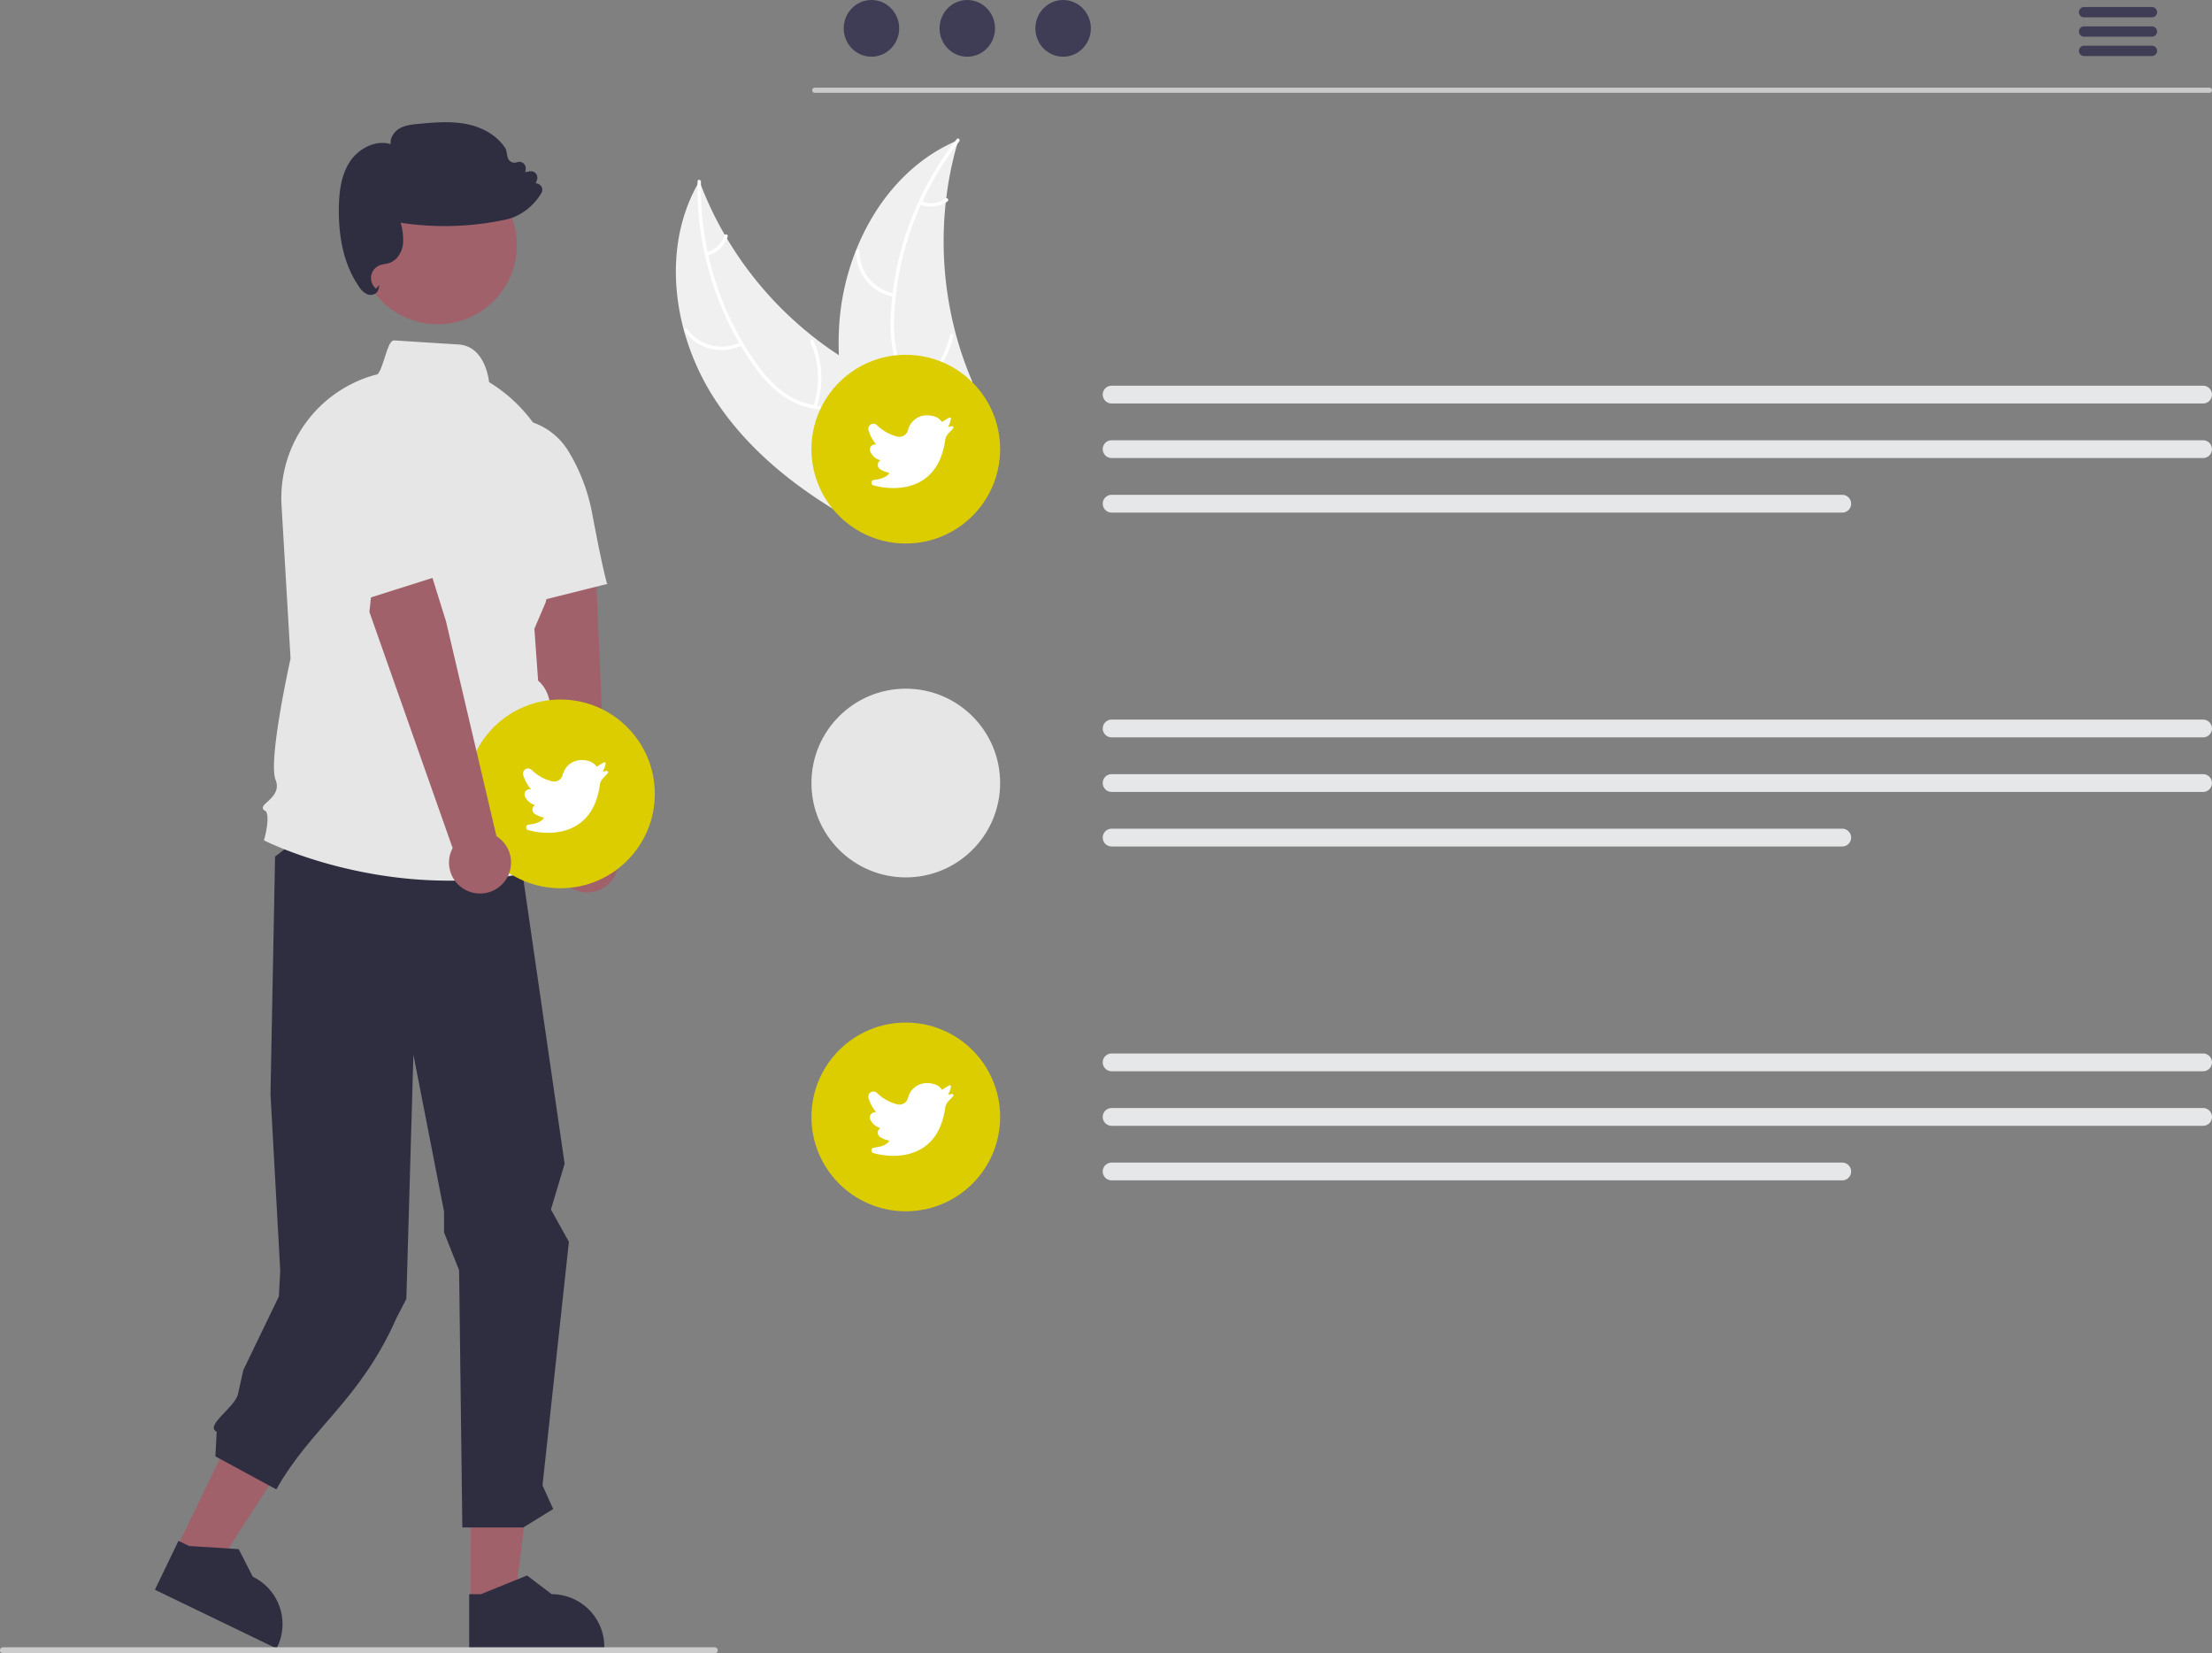 <svg id="aead1875-5557-4f99-ab78-c75544264ad1" data-name="Layer 1" xmlns="http://www.w3.org/2000/svg" width="871.178" height="651.082" viewBox="0 0 871.178 651.082" class="injected-svg ClassicGrid__ImageFile-sc-td9pmq-4 fNAcXv grid_media" xmlns:xlink="http://www.w3.org/1999/xlink"><rect x="0" y="0" width="871.178" height="651.082" fill="#808080" stroke="none"/><polygon points="69.394 610.045 84.978 617.567 121.409 561.037 98.408 549.935 69.394 610.045" fill="#A0616A"></polygon><path d="M225.408,750.496l47.922,23.132.293-.606a20.713,20.713,0,0,0-9.648-27.656l-.001-.001-5.548-10.867-19.538-1.243-4.183-2.019Z" transform="translate(-164.411 -124.459)" fill="#2F2E41"></path><polygon points="185.394 631.117 202.698 631.116 210.93 564.37 185.39 564.371 185.394 631.117" fill="#A0616A"></polygon><path d="M349.196,773.628l53.213-.002v-.673a20.713,20.713,0,0,0-20.712-20.712h-.001l-9.72-7.374-18.135,7.375-4.645 0Z" transform="translate(-164.411 -124.459)" fill="#2F2E41"></path><path d="M366.955,446.019,386.784,582.761l-5.396,17.993,7.081,12.743-10.399,95.912,4.221,9.293-11.794,7.274h-23.999L345.224,624.66l-5.928-14.875v-8.198l-12.068-61.779L324.445,635.982l-3.853,7.432c-14.351,32.561-33.684,43.222-47.351,67.561l-24-13,.503-9.695c-4.821-2.441,7.239-9.576,8.398-14.854l2.099-9.451,14-29,.534-10.213-3.832-69.462,1.803-93.539,31.481-24.073Z" transform="translate(-164.411 -124.459)" fill="#2F2E41"></path><path d="M433.829,254.781a96.901,96.901,0,0,0,12.51,27.53c12.48,18.87,30.34,33.3,49.97,44.85,1.36.81,2.74,1.6,4.12,2.38h13.77l.48-1.1v-.01l.56-1.27.07-.15.03.15.55,2.38h6.76c.56-.79,1.11-1.58,1.65-2.38.79-1.17,1.55-2.35,2.27-3.55a57.635,57.635,0,0,0,3.4-6.52c.12-.25.22-.5.32-.75l-.45-.49,1.87-8.18-3.76-.62,4.12-12.71c-.15-.47-.32-.94-.5-1.41-2.31-5.85-6.65-10.22-11.8-13.89-5.3-3.79-11.47-6.83-17.14-9.99-2.66-1.49-5.28-3.06-7.83-4.72v-.01q-4.89-3.165-9.49-6.77a1.426,1.426,0,0,1-.15-.11,1.069,1.069,0,0,1-.12-.1,140.902,140.902,0,0,1-34.31-38.93.01.01,0,0,1-.01-.01c-.3-.48-.58-.96-.86-1.45v-.01a136.256,136.256,0,0,1-9.41-19.65v-.01c-.2-.5-.38-1-.57-1.5q-.39.66-.75,1.32a.01.01,0,0,0-.01.01C429.419,214.461,428.499,235.361,433.829,254.781Z" transform="translate(-164.411 -124.459)" fill="#F0F0F0"></path><path d="M439.12,197.111a121.365,121.365,0,0,0,2.87,27.54,118.54,118.54,0,0,0,3.36,12.24,121.346,121.346,0,0,0,10.13,22.6c.23.39.45.77.69,1.15v.01a102.346,102.346,0,0,0,5.75,8.66,47.722,47.722,0,0,0,11.4,11.46,30.089,30.089,0,0,0,11.98,4.63c.8.15,1.62.26,2.45.36,3.31.39,6.73.54,10.01,1.24a21.849,21.849,0,0,1,4.82,1.55c5.28,2.45,8.25,7.58,9.55,13.06.23.96.41,1.93.55,2.9,1.09,7.45-.11,15.19.51,22.65.07.79.16,1.59.27,2.38h.74l.48-1.1v-.01c-.05-.42-.09-.84-.13-1.27a96.292,96.292,0,0,1-.09-11.01c.04-1.65.07-3.31.05-4.97-.02-1.33-.07-2.66-.17-3.98v-.01c-.07-.82-.15-1.63-.26-2.44a31.587,31.587,0,0,0-1.82-7.25,18.152,18.152,0,0,0-10.32-10.68,26.992,26.992,0,0,0-4.47-1.25c-3.35-.64-6.81-.8-10.18-1.22-.36-.04-.72-.09-1.07-.15-.45-.07-.89-.15-1.33-.23a28.666,28.666,0,0,1-12.16-5.27,51.903,51.903,0,0,1-10.98-11.92c-1.64-2.35-3.2-4.75-4.65-7.22a.01.01,0,0,0-.01-.01c-.07-.12-.14-.23-.21-.35l-.01-.02a119.571,119.571,0,0,1-13.46-34.17c-.09-.44-.19-.88-.29-1.32a120.888,120.888,0,0,1-2.67-26.4v-.01c0-.42.01-.83.02-1.25.02-.86-1.31-1.05-1.33-.19-.01.42-.02.84-.01,1.26A.01.01,0,0,0,439.12,197.111Z" transform="translate(-164.411 -124.459)" fill="#FFFFFF"></path><path d="M456.74,260.37a18.018,18.018,0,0,1-22.694-5.416c-.509-.699.554-1.523,1.064-.822a16.684,16.684,0,0,0,21.121,4.995c.769-.395,1.275.85.51,1.244Z" transform="translate(-164.411 -124.459)" fill="#FFFFFF"></path><path d="M484.761,284.369a34.728,34.728,0,0,0-1.23-25.279c-.355-.79.889-1.299,1.244-.51A36.123,36.123,0,0,1,486.001,284.888c-.279.821-1.517.297-1.24-.519Z" transform="translate(-164.411 -124.459)" fill="#FFFFFF"></path><path d="M442.733,223.814a10.199,10.199,0,0,0,7.022-6.659c.268-.824,1.506-.3,1.24.519a11.429,11.429,0,0,1-7.752,7.384.695.695,0,0,1-.877-.367.675.675,0,0,1,.367-.877Z" transform="translate(-164.411 -124.459)" fill="#FFFFFF"></path><path d="M494.799,264.321v.01a131.246,131.246,0,0,0,2.67,21.24v.01c.08.48.19.95.29,1.42a184.496,184.496,0,0,0,10.11,31.61q1.785,4.32,3.74,8.55c.36.8.73,1.59,1.11,2.38h1.48l.48-1.1v-.01l.56-1.27.07-.15.03.15.55,2.38h14.3l2.78-2.38,4.05-3.47-5.66-6.18-.93-1.02-.14-.15-.45-.49,1.87-8.18-3.76-.62,4.12-12.71,1.95-6.01.49-1.51,2.85-8.79,8.6,1.61,1.4-4.9a135.99,135.99,0,0,1-6.42-18.41c-.01-.05-.03-.09-.04-.14a141.583,141.583,0,0,1-4.02-51.96v-.01c.06-.56.13-1.13.21-1.68v-.02a133.631,133.631,0,0,1,4.32-21.34c.14-.53.3-1.05.45-1.57-.46.2-.91.39-1.37.59l-.01.01h-.02c-.73.32-1.46.66-2.17,1.02-17.06,8.29-29.61,23.85-36.74,41.79-.02.05-.04.09-.06.14a96.394,96.394,0,0,0-6.57,29.43A114.868,114.868,0,0,0,494.799,264.321Z" transform="translate(-164.411 -124.459)" fill="#F0F0F0"></path><path d="M520.749,329.541h1.58c.5-.81,1.04-1.6,1.58-2.38q1.29-1.815,2.66-3.55c.79-1,1.58-1.99,2.37-2.98.82-1.03,1.63-2.06,2.42-3.12l-.93-1.02c-.15.2-.3.4-.46.6-2.56,3.37-5.33,6.61-7.7,10.07C521.739,327.941,521.229,328.731,520.749,329.541Z" transform="translate(-164.411 -124.459)" fill="#FFFFFF"></path><path d="M542.191,180.17c-.26.33-.53.67-.78,1.01q-2.925,3.795-5.53,7.83a117.99,117.99,0,0,0-8.22,14.85c-.19.4-.38.81-.56,1.22a119.264,119.264,0,0,0-9.84,35.44c-.02.12-.03.23-.04.35q-.495,4.29-.64,8.61a51.783,51.783,0,0,0,1.59,16.12c.2.69.42,1.37.66,2.03a27.346,27.346,0,0,0,2.25,4.65,27.923,27.923,0,0,0,2.14,3.09c.47.6.96,1.19,1.48,1.76.3.33.61.66.92.99.26.25.51.51.77.76,2.7,2.62,5.68,5.05,8.12,7.94l-.49,1.51c-2.35-2.98-5.38-5.45-8.11-8.05a37.897,37.897,0,0,1-4.66-5.28c-.18-.26-.37-.52-.54-.79a26.749,26.749,0,0,1-2.39-4.29c-.34-.75-.65-1.52-.93-2.32a47.892,47.892,0,0,1-2.2-16,103.415,103.415,0,0,1,.62-10.39c.04-.45.09-.89.15-1.34a121.639,121.639,0,0,1,5.52-24.14,122.661,122.661,0,0,1,13.76-28.18q2.475-3.765,5.25-7.35c.24-.33.49-.65.75-.98C541.771,178.54,542.721,179.49,542.191,180.17Z" transform="translate(-164.411 -124.459)" fill="#FFFFFF"></path><path d="M516.437,241.336A18.018,18.018,0,0,1,501.578,223.348a.673.673,0,0,1,1.344-.016,16.684,16.684,0,0,0,13.857,16.704c.852.147.506,1.447-.341,1.3Z" transform="translate(-164.411 -124.459)" fill="#FFFFFF"></path><path d="M524.361,277.369a34.728,34.728,0,0,0,14.238-20.924c.192-.844,1.492-.502,1.3.341a36.123,36.123,0,0,1-14.86,21.743c-.716.487-1.39-.676-.678-1.161Z" transform="translate(-164.411 -124.459)" fill="#FFFFFF"></path><path d="M527.263,203.715a10.199,10.199,0,0,0,9.616-1.089c.71-.496,1.383.668.678,1.161a11.429,11.429,0,0,1-10.636,1.228.695.695,0,0,1-.479-.821.675.675,0,0,1,.821-.479Z" transform="translate(-164.411 -124.459)" fill="#FFFFFF"></path><circle cx="356.736" cy="176.874" r="37.158" fill="#DBCD00" style="isolation:isolate"></circle><path d="M516.286,316.659a29.295,29.295,0,0,1-7.871-1.08,1.063,1.063,0,0,1-.784-1.142,1.083,1.083,0,0,1,.994-1.004c3.84-.386,5.333-1.687,5.882-2.428a.273.273,0,0,0,.038-.262.25.25,0,0,0-.187-.16,9.293,9.293,0,0,1-3.383-1.401,2.008,2.008,0,0,1-.001-3.302c.052-.035.063-.065.057-.104a.123.123,0,0,0-.08-.101,6.192,6.192,0,0,1-3.775-3.316,2.005,2.005,0,0,1,.279-2.117,2.048,2.048,0,0,1,2.067-.706,16.243,16.243,0,0,1-3.076-5.715,2.019,2.019,0,0,1,3.366-1.928,17.581,17.581,0,0,0,8.021,4.498,3.499,3.499,0,0,0,4.191-2.57,7.621,7.621,0,0,1,7.352-5.813c4.029,0,5.541,1.853,5.998,2.633l2.844-1.708a.472.472,0,0,1,.708.494,8.173,8.173,0,0,1-1.202,3.172l1.526-.305a.55.55,0,0,1,.515.909H539.765c-.48.526-1.18,1.282-1.79,1.895a4.695,4.695,0,0,0-1.317,2.69C534.373,314.207,522.914,316.659,516.286,316.659Z" transform="translate(-164.411 -124.459)" fill="#FFFFFF" style="isolation:isolate"></path><path d="M1032.081,283.35H602.219a3.5,3.5,0,0,1,0-7h429.862a3.5,3.5,0,0,1,0,7Z" transform="translate(-164.411 -124.459)" fill="#E6E7E8"></path><path d="M1032.081,304.833H602.219a3.5,3.5,0,0,1,0-7h429.862a3.5,3.5,0,0,1,0,7Z" transform="translate(-164.411 -124.459)" fill="#E6E7E8"></path><path d="M889.965,326.316H602.219a3.5,3.5,0,0,1,0-7H889.965a3.5,3.5,0,0,1,0,7Z" transform="translate(-164.411 -124.459)" fill="#E6E7E8"></path><circle cx="356.736" cy="308.356" r="37.158" fill="#E6E6E6" style="isolation:isolate"></circle><path d="M1032.081,414.832H602.219a3.5,3.5,0,0,1,0-7h429.862a3.5,3.5,0,0,1,0,7Z" transform="translate(-164.411 -124.459)" fill="#E6E7E8"></path><path d="M1032.081,436.316H602.219a3.5,3.5,0,0,1,0-7h429.862a3.5,3.5,0,0,1,0,7Z" transform="translate(-164.411 -124.459)" fill="#E6E7E8"></path><path d="M889.965,457.798H602.219a3.5,3.5,0,0,1,0-7H889.965a3.5,3.5,0,0,1,0,7Z" transform="translate(-164.411 -124.459)" fill="#E6E7E8"></path><circle cx="356.736" cy="439.839" r="37.158" fill="#DBCD00" style="isolation:isolate"></circle><path d="M516.286,579.623a29.295,29.295,0,0,1-7.871-1.08,1.063,1.063,0,0,1-.784-1.142,1.083,1.083,0,0,1,.994-1.004c3.84-.386,5.333-1.687,5.882-2.428a.273.273,0,0,0,.038-.262.25.25,0,0,0-.187-.16,9.293,9.293,0,0,1-3.383-1.401,2.008,2.008,0,0,1-.001-3.302c.052-.035.063-.065.057-.104a.123.123,0,0,0-.08-.101,6.192,6.192,0,0,1-3.775-3.316,2.005,2.005,0,0,1,.279-2.117,2.048,2.048,0,0,1,2.067-.706,16.243,16.243,0,0,1-3.076-5.715,2.019,2.019,0,0,1,3.366-1.928,17.581,17.581,0,0,0,8.021,4.498,3.499,3.499,0,0,0,4.191-2.57,7.621,7.621,0,0,1,7.352-5.813c4.029,0,5.541,1.853,5.998,2.633l2.844-1.708a.472.472,0,0,1,.708.494,8.173,8.173,0,0,1-1.202,3.172l1.526-.305a.55.55,0,0,1,.515.909H539.765c-.48.526-1.18,1.282-1.79,1.895a4.695,4.695,0,0,0-1.317,2.69C534.373,577.172,522.914,579.623,516.286,579.623Z" transform="translate(-164.411 -124.459)" fill="#FFFFFF" style="isolation:isolate"></path><path d="M1032.081,546.314H602.219a3.5,3.5,0,1,1,0-7h429.862a3.5,3.5,0,0,1,0,7Z" transform="translate(-164.411 -124.459)" fill="#E6E7E8"></path><path d="M1032.081,567.798H602.219a3.5,3.5,0,0,1,0-7h429.862a3.5,3.5,0,0,1,0,7Z" transform="translate(-164.411 -124.459)" fill="#E6E7E8"></path><path d="M889.965,589.281H602.219a3.5,3.5,0,0,1,0-7H889.965a3.5,3.5,0,0,1,0,7Z" transform="translate(-164.411 -124.459)" fill="#E6E7E8"></path><path d="M403.594,473.03a12.139,12.139,0,0,0,.017-18.614l-4.249-98.502-14.578-27.482-15.636-3.047,3.596,45.159,13.115,85.963a12.205,12.205,0,0,0,17.736,16.522Z" transform="translate(-164.411 -124.459)" fill="#A0616A"></path><circle cx="172.386" cy="96.521" r="31.18" fill="#A0616A"></circle><path d="M341.087,471.254c-41.105.001-71.94-15.481-72.362-15.697l-.365-.188.112-.395c1.104-3.865,2.149-10.348.257-11.293a1.296,1.296,0,0,1-.806-.952c-.108-.777.669-1.487,1.746-2.47,2.09-1.909,4.952-4.522,3.273-8.718-2.959-7.398,5.362-45.308,5.9-47.738l-3.554-60.429a50.268,50.268,0,0,1,37.171-51.372l.079-.021.082.005c1.156.065,2.379-3.86,3.308-6.732,1.371-4.245,2.276-6.854,3.821-6.743,11.957.771,19.924,1.275,25.233,1.605,10.066.625,11.83,12.869,12.047,14.824a60.229,60.229,0,0,1,27.301,65.17l-5.017,21.574-4.434,10.366,1.461,20.45c6.877,5.718,4.906,17.416,4.515,19.393,6.553,6.779,2.529,14.757,1.553,16.446a15.976,15.976,0,0,1,2.881,14.896l6.035,19.614-.455.159A150.646,150.646,0,0,1,341.087,471.254Z" transform="translate(-164.411 -124.459)" fill="#E6E6E6"></path><path d="M367.018,363.546l-19.587-37.666,13.543-36.115.286-.046a26.512,26.512,0,0,1,27.031,12.446,72.593,72.593,0,0,1,9.174,23.585c4.385,23.386,5.908,28.105,5.923,28.15l.169.512Z" transform="translate(-164.411 -124.459)" fill="#E6E6E6"></path><circle cx="220.737" cy="312.63" r="37.158" fill="#DBCD00" style="isolation:isolate"></circle><path d="M380.286,452.415a29.296,29.296,0,0,1-7.871-1.08,1.063,1.063,0,0,1-.784-1.142,1.083,1.083,0,0,1,.994-1.004c3.84-.386,5.333-1.687,5.882-2.428a.273.273,0,0,0,.038-.262.25.25,0,0,0-.187-.16,9.293,9.293,0,0,1-3.383-1.401,2.008,2.008,0,0,1-.001-3.302c.052-.035.063-.065.057-.104a.123.123,0,0,0-.08-.101,6.192,6.192,0,0,1-3.775-3.316,2.005,2.005,0,0,1,.279-2.117,2.048,2.048,0,0,1,2.067-.706,16.243,16.243,0,0,1-3.076-5.715,2.019,2.019,0,0,1,3.366-1.928,17.581,17.581,0,0,0,8.021,4.498,3.499,3.499,0,0,0,4.191-2.57,7.621,7.621,0,0,1,7.352-5.813c4.029,0,5.541,1.853,5.998,2.633l2.844-1.708a.472.472,0,0,1,.708.494,8.173,8.173,0,0,1-1.202,3.172l1.526-.305a.55.55,0,0,1,.515.909h-0c-.48.526-1.18,1.282-1.79,1.895a4.695,4.695,0,0,0-1.317,2.69C398.373,449.963,386.914,452.415,380.286,452.415Z" transform="translate(-164.411 -124.459)" fill="#FFFFFF" style="isolation:isolate"></path><path d="M349.635,475.7a12.139,12.139,0,0,1-6.955-17.265l-32.778-92.986,3.282-30.936,13.373-8.656,13.499,43.244L359.933,453.757a12.205,12.205,0,0,1-10.298,21.943Z" transform="translate(-164.411 -124.459)" fill="#A0616A"></path><polygon points="127.829 177.516 158.829 165.516 176.829 225.516 135.282 238.681 127.829 177.516" fill="#E6E6E6"></polygon><path d="M310.359,240.579a3.511,3.511,0,0,1-1.132-.183,7.421,7.421,0,0,1-3.422-3.042c-5.526-7.948-8.195-18.545-7.93-31.498.112-5.479.732-12.485,4.569-18.07,3.227-4.696,9.755-8.422,15.838-6.552-.332-2.443,1.32-4.87,3.281-6.071,2.304-1.411,5.078-1.671,7.525-1.901,6.179-.579,12.566-1.178,18.822.008,7.015,1.331,12.751,4.946,15.737,9.92l.061.156.607,2.947a2.799,2.799,0,0,0,3.727,2.056,2.539,2.539,0,0,1,3.408,2.741l-.169,1.172,1.765-.33a2.541,2.541,0,0,1,2.849,3.377l-.499,1.348a2.672,2.672,0,0,1,1.943.855,2.456,2.456,0,0,1,.333,2.894,23.014,23.014,0,0,1-8.129,8.179,19.213,19.213,0,0,1-5.941,2.336,114.102,114.102,0,0,1-41.394,1.245,23.337,23.337,0,0,1,.925,8.379c-.44,3.534-2.515,6.45-5.286,7.429a12.764,12.764,0,0,1-1.932.466,11.325,11.325,0,0,0-1.844.448,5.397,5.397,0,0,0-1.58,9.224l1.366-1.424-.444,1.81a2.597,2.597,0,0,1-1.324,1.649A3.639,3.639,0,0,1,310.359,240.579Z" transform="translate(-164.411 -124.459)" fill="#2F2E41"></path><path d="M447.081,774.351a1.186,1.186,0,0,1-1.19,1.19h-280.29a1.19,1.19,0,0,1,0-2.38h280.29A1.187,1.187,0,0,1,447.081,774.351Z" transform="translate(-164.411 -124.459)" fill="#CCCCCC"></path><path d="M1034.596,161.012H485.272a1.016,1.016,0,0,1,0-2.031h549.323a1.016,1.016,0,0,1,0,2.031Z" transform="translate(-164.411 -124.459)" fill="#CACACA"></path><ellipse cx="343.216" cy="11.169" rx="10.925" ry="11.169" fill="#3F3D56"></ellipse><ellipse cx="380.958" cy="11.169" rx="10.925" ry="11.169" fill="#3F3D56"></ellipse><ellipse cx="418.7" cy="11.169" rx="10.925" ry="11.169" fill="#3F3D56"></ellipse><path d="M1011.983,131.291H985.166a2.031,2.031,0,0,1,0-4.061h26.817a2.031,2.031,0,0,1,0,4.061Z" transform="translate(-164.411 -124.459)" fill="#3F3D56"></path><path d="M1011.983,138.906H985.166a2.031,2.031,0,0,1,0-4.061h26.817a2.031,2.031,0,0,1,0,4.061Z" transform="translate(-164.411 -124.459)" fill="#3F3D56"></path><path d="M1011.983,146.521H985.166a2.031,2.031,0,0,1,0-4.061h26.817a2.031,2.031,0,0,1,0,4.061Z" transform="translate(-164.411 -124.459)" fill="#3F3D56"></path></svg>